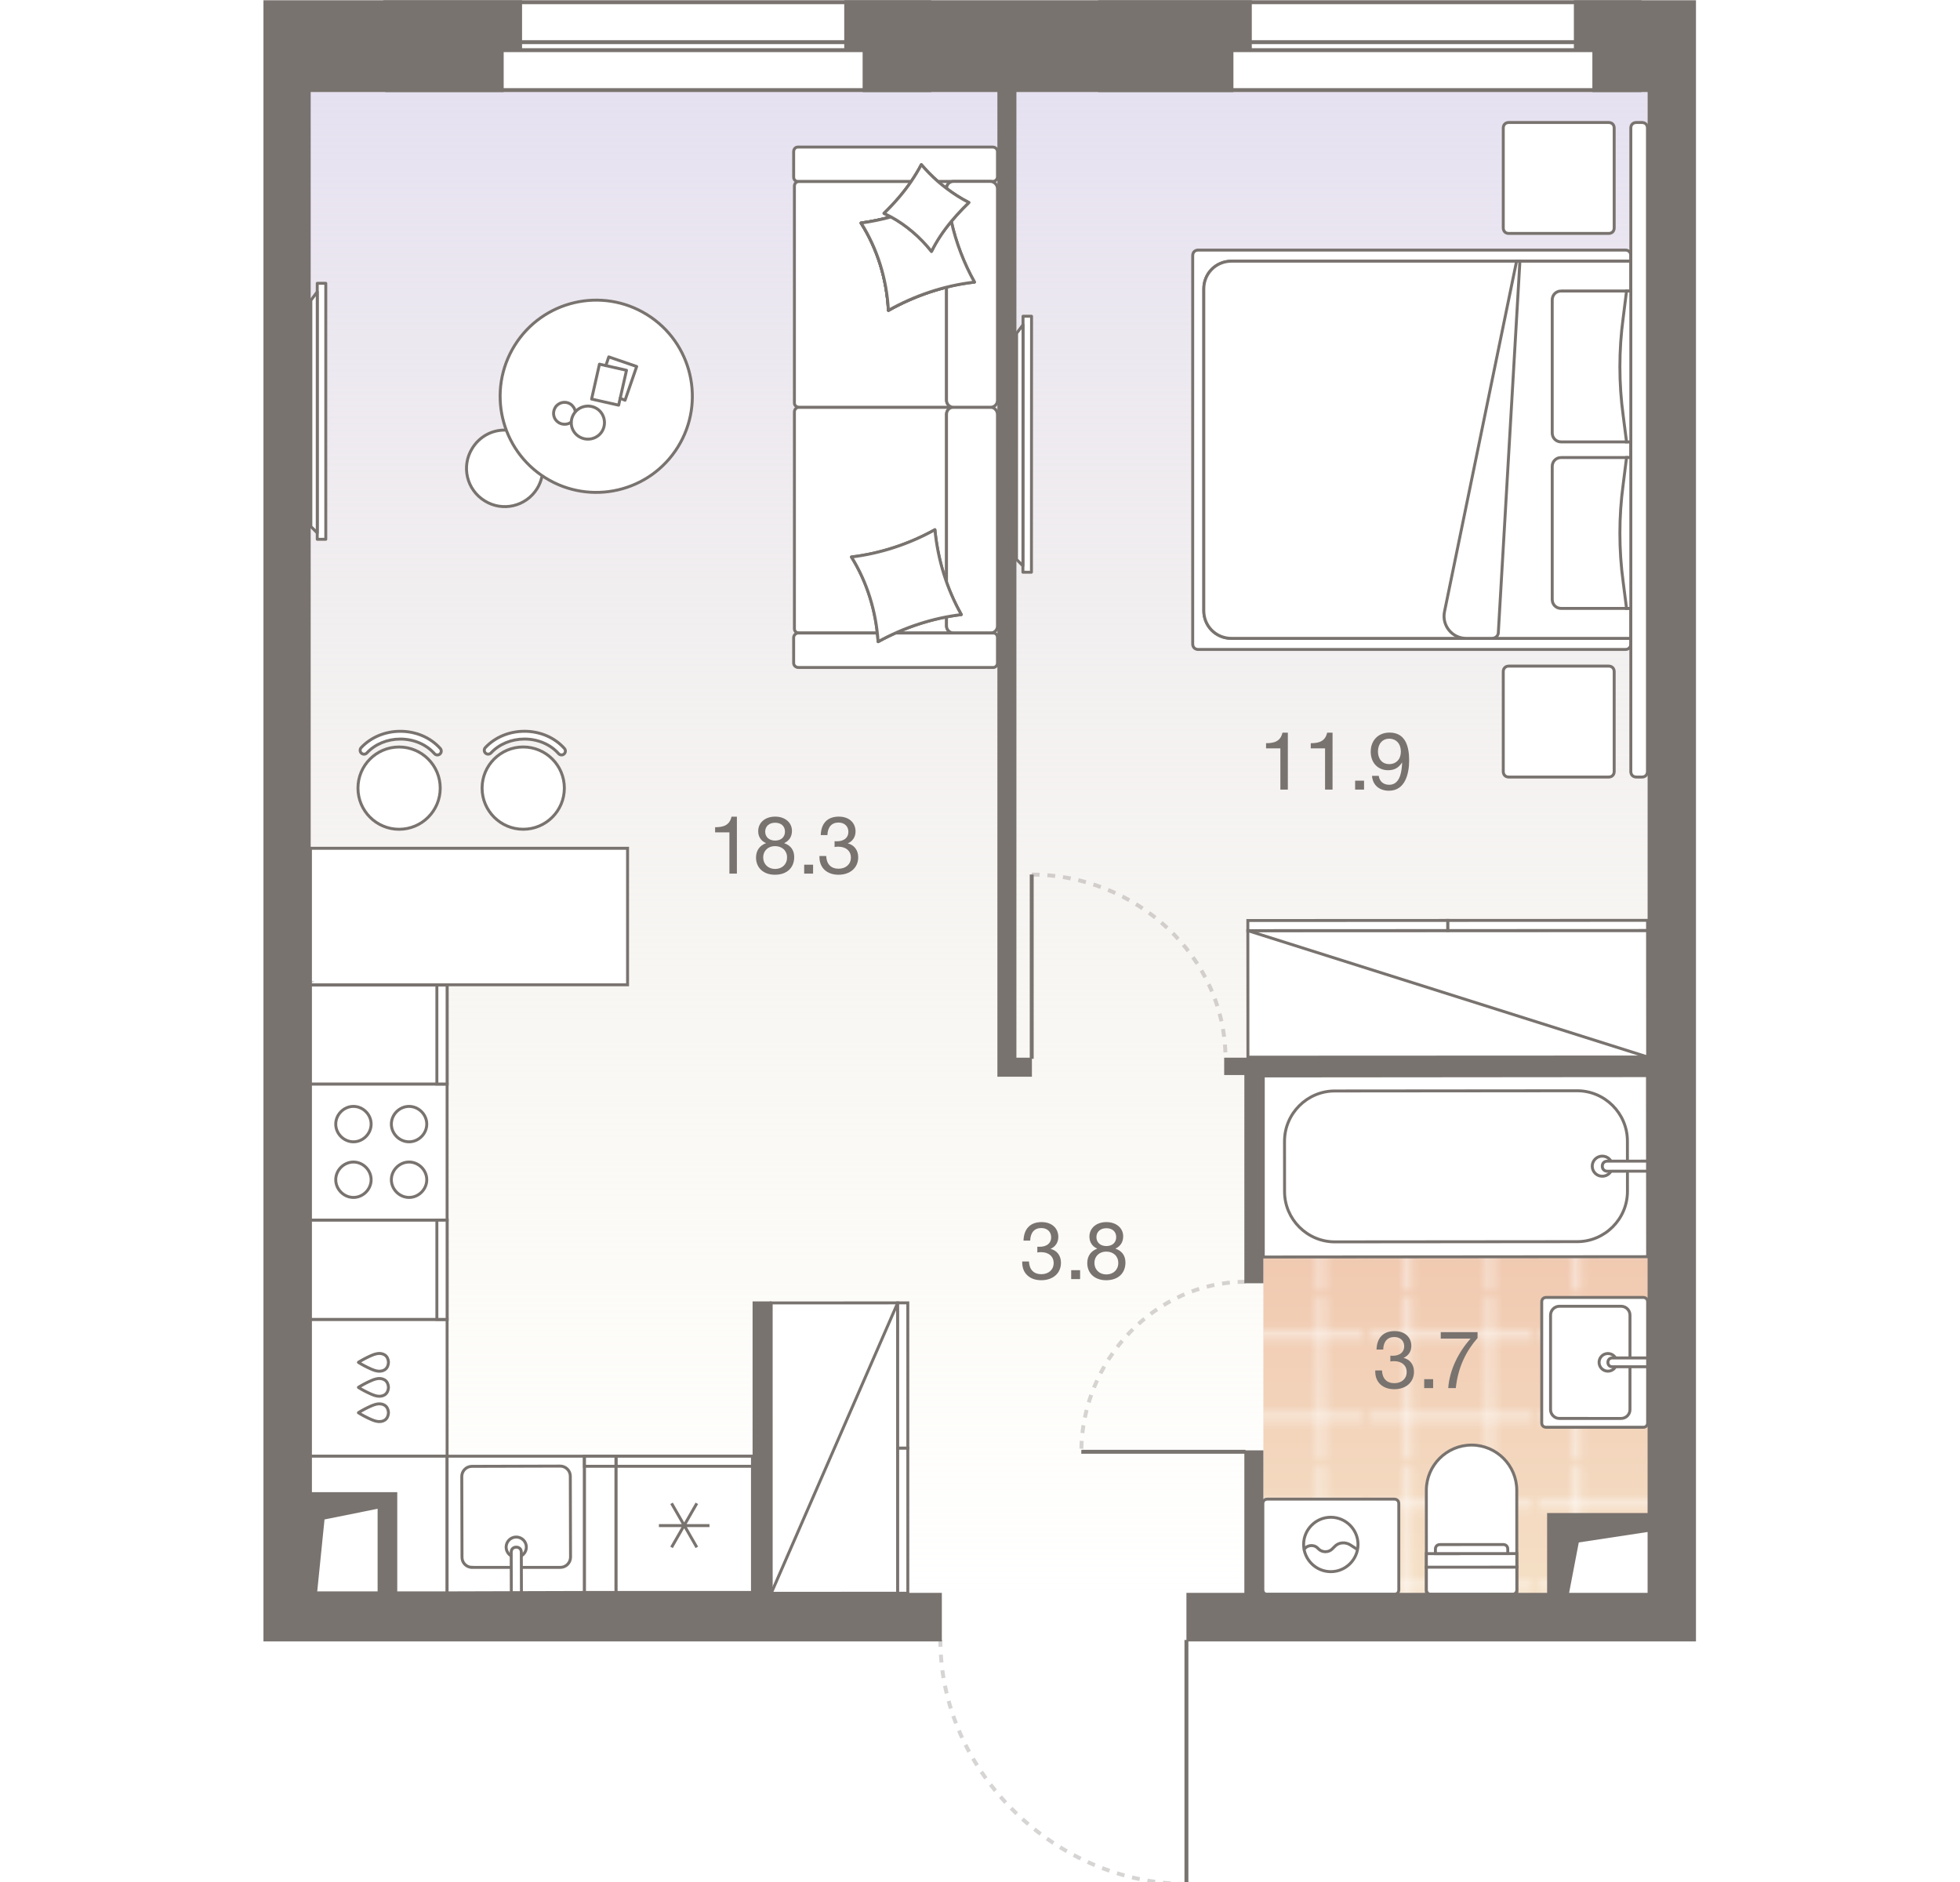 <?xml version="1.0" encoding="UTF-8"?><!-- DO NOT EDIT THIS, THIS FILE IS GENERATED FROM "2_11_8.original.svg" using transform-svgs.js script --><svg id="plan" xmlns="http://www.w3.org/2000/svg" xmlns:xlink="http://www.w3.org/1999/xlink" viewBox="0 0 500 480"><defs><linearGradient id="New_Gradient_Swatch_1" x1="420.394" y1="405.903" x2="420.394" y2="406.08" gradientUnits="userSpaceOnUse"><stop offset="0" stop-color="#e6e1f1"/><stop offset="1" stop-color="#f3efd7" stop-opacity="0"/></linearGradient><linearGradient id="New_Gradient_Swatch_1-2" x1="247.745" y1="23.483" x2="247.745" y2="406.256" xlink:href="#New_Gradient_Swatch_1"/><linearGradient id="linear-gradient" x1="371.679" y1="273.976" x2="371.679" y2="411.99" gradientUnits="userSpaceOnUse"><stop offset="0" stop-color="#eebda5"/><stop offset="1" stop-color="#f5e1c7"/></linearGradient><pattern id="New_Pattern" x="0" y="0" width="20.195" height="20.195" patternTransform="translate(-21974.367 -26775.87) rotate(-180) scale(2.052)" patternUnits="userSpaceOnUse" viewBox="0 0 20.195 20.195"><g><rect width="20.195" height="20.195" fill="none"/><g><line x1="20.195" y1="5.049" x2="0" y2="5.049" fill="none" stroke="#fff" stroke-width=".5"/><line x1="0" y1="15.146" x2="20.195" y2="15.146" fill="none" stroke="#fff" stroke-width=".5"/><line x1="5.049" y1="0" x2="5.049" y2="20.195" fill="none" stroke="#fff" stroke-width=".5"/><line x1="15.147" y1="20.195" x2="15.147" y2="0" fill="none" stroke="#fff" stroke-width=".5"/></g></g></pattern></defs><g id="Floor"><g><path d="m420.306,405.903c0,.4.398-.003,0,0h0Z" fill="url(#New_Gradient_Swatch_1)"/><path d="m395.548,386.972h24.758V23.483h-168.418c-.018,0-.034.002-.058,0h-.116c-.016,0-.034.002-.058,0h-.116c-.016,0-.036.002-.058,0h-.116c-.018,0-.034.002-.058,0h-.116c-.016,0-.034.002-.058,0h-.116c-.016,0-.036.002-.058,0h-.118c-.016,0-.034.002-.058,0h-.116c-.016,0-.034.002-.058,0h-.116c-.018,0-.034.002-.058,0h-.116c-.016,0-.034.002-.058,0h-.116c-.016,0-.034.002-.058,0h-.116c-.018,0-.034.002-.058,0h-.116c-.016,0-.034.002-.058,0h-.116c-.016,0-.034.002-.058,0h-.116c-.018,0-.034.002-.058,0h-.116c-.016,0-.034.002-.058,0h-.116c-.016,0-.034.002-.058,0h-.116c-.018,0-.034.002-.058,0h-.118c-.018,0-.036.002-.058,0h-.116c-.016,0-.034.002-.058,0h-.116c-.018,0-.034.002-.058,0h-.116c-.018,0-.036.002-.058,0h-.116c-.016,0-.034.002-.058,0H75.184v350.831h31.737v31.941h288.626v-19.284Z" fill="url(#New_Gradient_Swatch_1-2)"/></g><g id="Wet_Floor"><polygon points="322.291 411.99 395.433 411.624 395.433 386.957 421.067 386.957 421.067 326.85 421.067 326.123 421.067 273.976 322.291 274.342 322.291 411.99" fill="url(#linear-gradient)"/><polygon points="322.291 411.99 395.433 411.624 395.433 386.957 421.067 386.957 421.067 326.85 421.067 326.123 421.067 273.976 322.291 274.342 322.291 411.99" fill="url(#New_Pattern)"/></g></g><g id="Furniture"><g id="bath"><g id="Bathroom"><g id="Sink"><path id="Vector_27" d="m394.422,364.019l24.764.002c.675,0,1.126-.45,1.126-1.126l.001-15.1.001-15.759c0-.675-.45-1.126-1.126-1.126l-24.764-.002c-.675,0-1.126.45-1.126,1.126l-.002,30.859c0,.675.45,1.126,1.126,1.126Z" fill="#fff" stroke="#79736f" stroke-width=".75"/><path id="Vector_28" d="m415.809,359.518l.002-24.105c0-1.238-1.013-2.251-2.251-2.251l-15.759-.001c-1.238,0-2.251,1.013-2.251,2.251l-.002,24.105c0,1.238,1.013,2.251,2.251,2.251l15.759.001c1.238,0,2.251-1.013,2.251-2.251Z" fill="#fff" stroke="#79736f" stroke-width=".75"/><circle id="Ellipse_108" cx="410.182" cy="347.465" r="2.251" fill="#fff" stroke="#79736f" stroke-width=".75"/><path id="Vector_29" d="m420.312,348.591v-2.251s-9.005-.001-9.005-.001c-.675,0-1.126.45-1.126,1.126s.45,1.126,1.126,1.126l9.005.001Z" fill="#fff" stroke="#79736f" stroke-width=".75"/></g><g id="Bath"><path id="Vector_53" d="m420.273,274.333l.04,46.181-98.046.085v-46.181l98.006-.085Z" fill="#fff" stroke="#79736f" stroke-width=".75"/><path id="Vector_54" d="m415.156,291.014l.011,12.828c.006,7.056-5.762,12.833-12.817,12.839l-61.817.054c-7.056.006-12.833-5.762-12.839-12.817l-.011-12.828c-.006-7.056,5.762-12.833,12.817-12.839l61.817-.054c7.056-.006,12.833,5.762,12.839,12.817Z" fill="#fff" stroke="#79736f" stroke-width=".75"/><circle id="Ellipse_109" cx="408.748" cy="297.434" r="2.566" fill="#fff" stroke="#79736f" stroke-width=".75"/><path id="Vector_55" d="m420.292,296.141l.002,2.566-10.262.009c-.77.001-1.283-.512-1.284-1.282-.001-.77.512-1.283,1.282-1.284l10.262-.009Z" fill="#fff" stroke="#79736f" stroke-width=".75"/></g><g id="WC"><path id="Vector_23" d="m386.943,399.697l-23.07.013.004,6.921,23.07-.013-.004-6.921Z" fill="#fff" stroke="#79736f" stroke-width=".75"/><path id="Vector_24" d="m386.946,405.465l-.014-25.377c-.004-6.344-5.197-11.532-11.541-11.529-6.344.004-11.532,5.197-11.529,11.541l.014,25.377c0.0.692.462,1.153,1.154,1.153l20.763-.011c.692-0,1.153-.462,1.153-1.154Z" fill="#fff" stroke="#79736f" stroke-width=".75"/><path id="Vector_25" d="m386.941,396.237l-23.07.013.002,3.461,23.07-.013-.002-3.461Z" fill="#fff" stroke="#79736f" stroke-width=".75"/><path id="Vector_26" d="m383.479,393.932l-16.149.009c-.692 0-1.153.462-1.153,1.154l.001,1.153,18.456-.01-.001-1.153c-0-.692-.462-1.153-1.154-1.153Z" fill="#fff" stroke="#79736f" stroke-width=".75"/></g><g id="Wash"><path id="Vector_59" d="m355.681,382.348l-32.374.003c-.694,0-1.156.463-1.156,1.156l.002,21.968c0,.694.463,1.156,1.156,1.156l32.374-.003c.694,0,1.156-.463,1.156-1.156l-.002-21.968c0-.694-.463-1.156-1.156-1.156Z" fill="#fff" stroke="#79736f" stroke-width=".75"/><g id="Vector_60"><path d="m346.432,395.298l-1.966-1.272c-1.272-.809-3.006-.693-4.047.463l-.578.578c-.925.925-2.544.925-3.469 0l-.231-.231c-1.041-1.04-2.891-.809-3.584.579m13.874-1.504c0,3.816-3.121,6.938-6.937,6.938-3.816 0-6.938-3.121-6.938-6.937-0-3.816,3.121-6.938,6.937-6.938s6.938,3.121,6.938,6.937Z" fill="#fff"/><path d="m346.432,395.298l-1.966-1.272c-1.272-.809-3.006-.693-4.047.463l-.578.578c-.925.925-2.544.925-3.469 0l-.231-.231c-1.041-1.04-2.891-.809-3.584.579m13.874-1.504c0,3.816-3.121,6.938-6.937,6.938-3.816 0-6.938-3.121-6.938-6.937-0-3.816,3.121-6.938,6.937-6.938s6.938,3.121,6.938,6.937Z" fill="none" stroke="#79736f" stroke-width=".75"/></g></g></g></g><g id="kitchens"><g id="Kitchen"><g id="bar_counter"><g><circle cx="133.475" cy="201.006" r="10.493" fill="#fff" stroke="#79736f" stroke-linecap="round" stroke-miterlimit="10" stroke-width=".75"/><path d="m123.538,191.354c0-.242.089-.486.267-.675,2.47-2.649,6.11-4.168,9.985-4.169,3.999-.001,7.713,1.598,10.19,4.386.364.41.327,1.035-.083,1.399-.41.364-1.035.325-1.399-.083-2.099-2.365-5.274-3.721-8.708-3.72-3.327.001-6.44,1.29-8.538,3.538-.373.401-1.0.422-1.399.049-.209-.195-.315-.458-.316-.724Z" fill="#fff" stroke="#79736f" stroke-linecap="round" stroke-miterlimit="10" stroke-width=".75"/></g><g><circle cx="101.81" cy="201.012" r="10.493" fill="#fff" stroke="#79736f" stroke-linecap="round" stroke-miterlimit="10" stroke-width=".75"/><path d="m91.873,191.36c0-.242.089-.486.267-.675,2.47-2.649,6.11-4.168,9.985-4.169,3.999-.001,7.713,1.598,10.19,4.386.364.41.327,1.035-.083,1.399-.41.364-1.035.325-1.399-.083-2.099-2.365-5.274-3.721-8.708-3.72-3.327.001-6.44,1.29-8.538,3.538-.373.401-1.0.422-1.399.049-.209-.195-.315-.458-.316-.724Z" fill="#fff" stroke="#79736f" stroke-linecap="round" stroke-miterlimit="10" stroke-width=".75"/></g><rect x="102.235" y="193.316" width="34.821" height="80.897" transform="translate(353.409 114.119) rotate(90)" fill="#fff" stroke="#79736f" stroke-linecap="round" stroke-miterlimit="10" stroke-width=".75"/></g><g id="Dishwasher"><rect x="79.197" y="336.51" width="34.86" height="34.894" transform="translate(193.253 707.913) rotate(-180)" fill="#fff" stroke="#79736f" stroke-linecap="round" stroke-miterlimit="10" stroke-width=".75"/><path d="m91.436,360.325c.998.62,2.039,1.17,3.113,1.646.633.28,1.291.538,1.98.592.025.002.05.004.076.005.534.03,1.095-.078,1.549-.371.594-.382.909-1.099.932-1.802h.014c.001-.028-.007-.056-.007-.084s.008-.056.007-.084h-.014c-.023-.703-.338-1.42-.932-1.802-.454-.293-1.014-.401-1.548-.371-.025.001-.051.003-.076.005-.689.054-1.347.312-1.98.592-1.074.476-2.115,1.026-3.113,1.645.009.005.018.009.026.014-.009.005-.018.009-.026.014Z" fill="none" stroke="#79736f" stroke-linecap="round" stroke-linejoin="round" stroke-width=".75"/><path d="m91.437,353.863c.998.62,2.039,1.17,3.113,1.646.633.28,1.291.538,1.98.592.025.002.05.004.076.005.534.03,1.095-.078,1.549-.371.594-.382.909-1.099.932-1.802h.014c.001-.028-.007-.056-.007-.084s.008-.056.007-.084h-.014c-.023-.703-.338-1.42-.932-1.802-.454-.293-1.014-.401-1.548-.371-.025.001-.051.003-.076.005-.689.054-1.347.312-1.98.592-1.074.476-2.115,1.026-3.113,1.645.009.005.018.009.026.014-.009.005-.018.009-.026.014Z" fill="none" stroke="#79736f" stroke-linecap="round" stroke-linejoin="round" stroke-width=".75"/><path d="m91.438,347.476c.998.62,2.039,1.17,3.113,1.646.633.28,1.291.538,1.98.592.025.002.05.004.076.005.534.03,1.095-.078,1.549-.371.594-.382.909-1.099.932-1.802h.014c.001-.028-.007-.056-.007-.084s.008-.056.007-.084h-.014c-.023-.703-.338-1.42-.932-1.802-.454-.293-1.014-.401-1.548-.371-.025.001-.051.003-.076.005-.689.054-1.347.312-1.98.592-1.074.476-2.115,1.026-3.113,1.645.009.005.018.009.026.014-.009.005-.018.009-.026.014Z" fill="none" stroke="#79736f" stroke-linecap="round" stroke-linejoin="round" stroke-width=".75"/></g><rect x="79.197" y="371.403" width="34.86" height="34.851" transform="translate(193.253 777.658) rotate(180)" fill="#fff" stroke="#79736f" stroke-linecap="round" stroke-miterlimit="10" stroke-width=".75"/><g id="Oven"><path id="Vector_69" d="m114.057,311.205h-34.86v-34.731h34.86v34.731Z" fill="#fff" stroke="#79736f" stroke-width=".75"/><path id="Vector_70" d="m90.163,282.185c2.451,0,4.515,2.064,4.515,4.515,0,2.451-2.064,4.515-4.515,4.515-2.451,0-4.515-2.064-4.515-4.515,0-2.451,2.064-4.515,4.515-4.515Z" fill="#fff" stroke="#79736f" stroke-width=".75"/><path id="Vector_71" d="m90.163,296.374c2.451,0,4.515,2.064,4.515,4.515,0,2.451-2.064,4.515-4.515,4.515-2.451,0-4.515-2.064-4.515-4.515,0-2.451,2.064-4.515,4.515-4.515Z" fill="#fff" stroke="#79736f" stroke-width=".75"/><path id="Vector_72" d="m104.352,282.185c2.451,0,4.515,2.064,4.515,4.515,0,2.451-2.064,4.515-4.515,4.515-2.451,0-4.515-2.064-4.515-4.515,0-2.451,2.064-4.515,4.515-4.515Z" fill="#fff" stroke="#79736f" stroke-width=".75"/><path id="Vector_73" d="m104.352,296.374c2.451,0,4.515,2.064,4.515,4.515,0,2.451-2.064,4.515-4.515,4.515-2.451,0-4.515-2.064-4.515-4.515,0-2.451,2.064-4.515,4.515-4.515Z" fill="#fff" stroke="#79736f" stroke-width=".75"/></g><g><path id="Vector_68" d="m114.057,336.51h-34.86v-25.305h34.86v25.305Z" fill="#fff" stroke="#79736f" stroke-width=".75"/><rect id="Rectangle_523" x="111.447" y="311.205" width="2.61" height="25.305" fill="#fff" stroke="#79736f" stroke-width=".75"/></g><g><path id="Vector_68-2" d="m114.057,276.473h-34.86v-25.239h34.86v25.239Z" fill="#fff" stroke="#79736f" stroke-width=".75"/><rect id="Rectangle_523-2" x="111.447" y="251.235" width="2.61" height="25.239" fill="#fff" stroke="#79736f" stroke-width=".75"/></g><g id="Fridge"><path id="Vector_68-3" d="m191.953,371.403l-.001,34.748h-34.829v-34.748h34.83Z" fill="#fff" stroke="#79736f" stroke-width=".75"/><rect id="Rectangle_523-3" x="157.123" y="371.403" width="34.83" height="2.568" fill="#fff" stroke="#79736f" stroke-width=".75"/><path id="Vector_75" d="m177.764,383.424l-6.451,11.222m.001-11.222l6.449,11.223m3.225-5.546l-12.899-.001" fill="none" stroke="#79736f" stroke-width=".75"/></g><g id="Sink-2"><polygon points="149.097 406.152 149.097 371.403 114.057 371.403 114.057 406.256 149.097 406.152" fill="#fff" stroke="#79736f" stroke-linecap="round" stroke-miterlimit="10" stroke-width=".75"/><path id="Vector_77" d="m120.446,399.756h22.527c1.419-.004,2.577-1.2,2.573-2.619l-.058-20.639c-.004-1.419-1.168-2.577-2.587-2.573l-22.527.063c-1.419.004-2.577,1.168-2.573,2.587l.058,20.639c.004,1.419,1.168,2.545,2.587,2.541Z" fill="#fff" stroke="#79736f" stroke-width=".75"/><circle id="Ellipse_108_3" cx="131.695" cy="394.596" r="2.58" fill="#fff" stroke="#79736f" stroke-width=".75"/><path id="Vector_78" d="m130.438,406.209l2.58-.007-.029-10.319c-.002-.774-.52-1.288-1.294-1.286-.774.002-1.288.52-1.286,1.294l.029,10.319Z" fill="#fff" stroke="#79736f" stroke-width=".75"/></g><g><path id="Vector_68-4" d="m157.123,371.403v34.748h-8.017v-34.748h8.017Z" fill="#fff" stroke="#79736f" stroke-width=".75"/><rect id="Rectangle_523-4" x="149.105" y="371.403" width="8.017" height="2.569" fill="#fff" stroke="#79736f" stroke-width=".75"/></g></g></g><g id="sofa"><g id="Wardrobe"><path id="Vector_45" d="m318.325,237.358l101.971-.045.022,32.272-101.971.045-.022-32.272Z" fill="#fff" stroke="#79736f" stroke-width=".75"/><path id="Vector_46" d="m369.309,234.754l50.986-.022.002,2.582-50.986.022-.002-2.582Z" fill="#fff" stroke="#79736f" stroke-width=".75"/><path id="Vector_47" d="m318.324,234.776l50.986-.022.002,2.582-50.986.022-.002-2.582Z" fill="#fff" stroke="#79736f" stroke-width=".75"/><path id="Vector_48" d="m420.318,269.585l-101.993-32.227" fill="none" stroke="#79736f" stroke-width=".75"/></g><g id="Wardrobe-2"><path id="Vector_45-2" d="m229.004,332.298l.004,74.053-32.272.009-.004-74.053,32.272-.009Z" fill="#fff" stroke="#79736f" stroke-width=".75"/><path id="Vector_46-2" d="m231.587,369.323l.002,37.027-2.582.001-.002-37.027,2.582-.001Z" fill="#fff" stroke="#79736f" stroke-width=".75"/><path id="Vector_47-2" d="m231.585,332.297l.002,37.027-2.582.001-.002-37.027,2.582-.001Z" fill="#fff" stroke="#79736f" stroke-width=".75"/><path id="Vector_48-2" d="m196.736,406.36l32.268-74.063" fill="none" stroke="#79736f" stroke-width=".75"/></g><g id="Small_table"><g><path d="m128.801,109.695c-3.36-.037-6.509,1.695-8.314,4.63-2.867,4.562-1.454,10.575,3.143,13.407,4.562,2.867,10.575,1.454,13.407-3.143.531-.884.956-1.874,1.168-2.865" fill="#fff" stroke="#79736f" stroke-linecap="round" stroke-linejoin="round" stroke-width=".75"/><path d="m131.288,88.11c7.149-11.496,22.277-15.006,33.773-7.857,11.496,7.149,15.006,22.277,7.857,33.773-7.149,11.496-22.277,15.006-33.773,7.857-11.496-7.149-15.006-22.277-7.857-33.773" fill="#fff" stroke="#79736f" stroke-linecap="round" stroke-linejoin="round" stroke-width=".75"/><polyline points="158.215 101.572 159.449 102.081 162.419 93.476 155.299 91.025 154.556 93.251" fill="none" stroke="#79736f" stroke-linecap="round" stroke-linejoin="round" stroke-width=".75"/><rect x="150.808" y="94.574" width="9.125" height="7.073" transform="translate(25.496 228.103) rotate(-77.297)" fill="none" stroke="#79736f" stroke-linecap="round" stroke-linejoin="round" stroke-width=".75"/><path d="m146.391,105.562c1.188-1.928,3.784-2.595,5.824-1.37,1.928,1.188,2.595,3.784,1.37,5.824-1.188,1.928-3.784,2.595-5.824,1.37-2.04-1.225-2.632-3.821-1.37-5.824" fill="none" stroke="#79736f" stroke-linecap="round" stroke-linejoin="round" stroke-width=".75"/><path d="m146.762,104.969c-.111-.779-.63-1.521-1.26-1.929-1.261-.817-3.041-.446-3.858.889-.817,1.335-.446,3.041.889,3.858.964.594,2.262.557,3.153-.11" fill="none" stroke="#79736f" stroke-linecap="round" stroke-linejoin="round" stroke-width=".75"/></g></g><g id="TV"><g id="TV-2"><path id="Vector_30" d="m83.107,137.543h-2.176v-65.285h2.176v65.285Z" fill="#fff" stroke="#79736f" stroke-linecap="round" stroke-linejoin="round" stroke-width=".75"/><path id="Vector_31" d="m79.299,134.279l1.632,1.632v-61.477s-1.632,2.176-1.632,2.176v57.669Z" fill="#fff" stroke="#79736f" stroke-linecap="round" stroke-linejoin="round" stroke-width=".75"/></g></g><g id="TV-3"><g id="TV-4"><path id="Vector_30-2" d="m263.124,145.942l-2.176-.001.029-65.285,2.176.001-.029,65.285Z" fill="#fff" stroke="#79736f" stroke-linecap="round" stroke-linejoin="round" stroke-width=".75"/><path id="Vector_31-2" d="m259.317,142.676l1.631,1.633.027-61.477-1.633,2.175-.025,57.669Z" fill="#fff" stroke="#79736f" stroke-linecap="round" stroke-linejoin="round" stroke-width=".75"/></g></g><g id="Bed"><g id="Vector_64"><path d="m414.612,63.782h-108.935c-.849,0-1.415.566-1.415,1.415v99.032c0,.849.566,1.415,1.415,1.415h108.935c.849,0,1.415-.566,1.415-1.415v-99.032c0-.849-.566-1.415-1.415-1.415Z" fill="#fff" stroke="#79736f" stroke-width=".75"/></g><g id="Vector_65"><path d="m416.027,66.612h-101.862c-3.961,0-7.074,3.112-7.074,7.074v82.055c0,3.961,3.112,7.074,7.074,7.074h101.862s0-96.203,0-96.203Z" fill="#fff" stroke="#79736f" stroke-width=".75"/><path d="m416.027,66.612h-101.862c-3.961,0-7.074,3.112-7.074,7.074v82.055c0,3.961,3.112,7.074,7.074,7.074h101.862s0-96.203,0-96.203Z" fill="#fff" stroke="#79736f" stroke-width=".75"/></g><g id="Rectangle_300"><path d="m384.902,169.888h25.465c.849,0,1.415.566,1.415,1.415v25.465c0,.849-.566,1.415-1.415,1.415h-25.465c-.849,0-1.415-.566-1.415-1.415v-25.465c0-.849.566-1.415,1.415-1.415Z" fill="#fff" stroke="#79736f" stroke-width=".75"/></g><g id="Rectangle_301"><path d="m384.902,31.243h25.465c.849,0,1.415.566,1.415,1.415v25.465c0,.849-.566,1.415-1.415,1.415h-25.465c-.849,0-1.415-.566-1.415-1.415v-25.465c0-.849.566-1.415,1.415-1.415Z" fill="#fff" stroke="#79736f" stroke-width=".75"/></g><path id="Vector_317" d="m382.214,161.541l5.518-94.929h-.849s-18.392,89.412-18.392,89.412c-.707,3.537,1.981,6.791,5.518,6.791h6.508c.99,0,1.556-.566,1.698-1.273Z" fill="#fff" stroke="#79736f" stroke-width=".75"/><path id="Rectangle_302" d="m417.441,31.243h1.415c.849,0,1.415.566,1.415,1.415v164.11c0,.849-.566,1.415-1.415,1.415h-1.415c-.849,0-1.415-.566-1.415-1.415V32.658c0-.849.566-1.415,1.415-1.415Z" fill="#fff" stroke="#79736f" stroke-width=".75"/><g><g id="Rectangle_307"><path d="m398.24,116.694h16.977c.424,0,.809.424.809.849v36.783c0,.424-.385.849-.809.849h-16.977c-1.273,0-2.264-.99-2.264-2.264v-33.954c0-1.273.99-2.264,2.264-2.264Z" fill="#fff" stroke="#79736f" stroke-width=".75"/></g><path id="Rectangle_308" d="m414.934,155.175l-.849-6.649c-1.132-8.347-1.132-16.694,0-25.041l.849-6.791h1.092s0,38.481,0,38.481h-1.092Z" fill="#fff" stroke="#79736f" stroke-width=".75"/></g><g><g id="Rectangle_307-2"><path d="m398.24,74.221h16.977c.424,0,.809.424.809.849v36.783c0,.424-.385.849-.809.849h-16.977c-1.273,0-2.264-.99-2.264-2.264v-33.954c0-1.273.99-2.264,2.264-2.264Z" fill="#fff" stroke="#79736f" stroke-width=".75"/></g><path id="Rectangle_308-2" d="m414.934,112.702l-.849-6.649c-1.132-8.347-1.132-16.694,0-25.041l.849-6.791h1.092s0,38.481,0,38.481h-1.092Z" fill="#fff" stroke="#79736f" stroke-width=".75"/></g></g><g id="sofa-2"><g><path d="m241.456,159.638v-2.292h0c-4.437.842-8.797,2.228-12.983,4.103h14.783c-.975.001-1.799-.813-1.8-1.811Z" fill="#fff" stroke="#79736f" stroke-linecap="round" stroke-linejoin="round" stroke-width=".75"/><path d="m202.657,160.389c.001.655.58,1.06,1.22,1.059h19.922c-.774-7.005-3.014-13.658-6.591-19.392,7.336-.881,14.677-3.277,21.288-6.951.441,4.591,1.438,9.096,2.959,13.368h0v-42.801c-.001-.998.763-1.802,1.738-1.804h-39.379c-.64.001-1.159.528-1.158,1.183v55.338Z" fill="#fff" stroke="#79736f" stroke-linecap="round" stroke-linejoin="round" stroke-width=".75"/></g><g><path d="m241.456,48.053c.016-.983.773-1.783,1.738-1.784h-3.945c.71.623,1.462,1.218,2.208,1.784Z" fill="#fff" stroke="#79736f" stroke-linecap="round" stroke-linejoin="round" stroke-width=".75"/><path d="m202.657,102.802c.001.655.58,1.068,1.22,1.067h39.316c-.975.001-1.737-.821-1.738-1.819v-28.807c-5.17,1.287-10.193,3.306-14.823,5.915-.415-7.95-2.784-15.684-6.967-22.276,2.239-.288,5.407-.929,7.648-1.558l-1.803-.914c2.763-2.682,5.061-5.377,6.949-8.142h-28.645c-.64.001-1.159.541-1.158,1.196v55.338Z" fill="#fff" stroke="#79736f" stroke-linecap="round" stroke-linejoin="round" stroke-width=".75"/></g><path d="m203.511,37.51h49.743c.619-.001,1.202.486,1.203,1.119v6.485c.001.633-.574,1.155-1.193,1.155h-14.014c-1.486-1.305-2.894-2.733-4.218-4.283-.754,1.451-1.618,2.875-2.579,4.283h-28.932c-.619.001-1.058-.466-1.058-1.099v-6.485c-.001-.633.43-1.174,1.049-1.175Z" fill="#fff" stroke="#79736f" stroke-linecap="round" stroke-linejoin="round" stroke-width=".75"/><path d="m242.667,56.477c-2.125,2.56-3.775,5.068-5.039,7.643-2.898-3.656-6.481-6.696-10.313-8.796-2.241.629-5.409,1.27-7.648,1.558,4.183,6.592,6.552,14.326,6.967,22.276,6.727-3.791,14.287-6.337,21.914-7.2h.048c-2.661-4.736-4.727-10.114-5.909-15.48l-.02-.002Z" fill="#fff" stroke="#79736f" stroke-linecap="round" stroke-linejoin="round" stroke-width=".75"/><path d="m242.667,56.477c-2.125,2.56-3.775,5.068-5.039,7.643-2.898-3.656-6.481-6.696-10.313-8.796-2.241.629-5.409,1.27-7.648,1.558,4.183,6.592,6.552,14.326,6.967,22.276,6.727-3.791,14.287-6.337,21.914-7.2h.048c-2.661-4.736-4.727-10.114-5.909-15.48l-.02-.002Z" fill="#fff" stroke="#79736f" stroke-linecap="round" stroke-linejoin="round" stroke-width=".75"/><path d="m252.704,103.869h-9.51c-.975.001-1.739.806-1.738,1.804v42.801c1.035,2.934,2.271,5.613,3.776,8.274-1.251.149-2.529.361-3.776.598v2.292c.001.998.825,1.812,1.8,1.811h9.448c.975-.001,1.754-.771,1.753-1.769v-53.965c-.001-.998-.778-1.846-1.753-1.845Z" fill="#fff" stroke="#79736f" stroke-linecap="round" stroke-linejoin="round" stroke-width=".75"/><path d="m247.163,51.654c-2.248,2.182-4.138,4.281-5.722,6.362v.008c.391-.514.796-1.029,1.226-1.547l.02.002c1.182,5.367,3.248,10.745,5.909,15.48h-.048c-2.378.269-4.75.702-7.092,1.285v28.807c.001.998.763,1.82,1.738,1.819h9.51c.975-.001,1.754-.779,1.753-1.777v-53.965c-.001-.998-.84-1.859-1.815-1.858h-9.448c-.964.001-1.722.801-1.738,1.784,1.81,1.374,3.699,2.576,5.707,3.601Z" fill="#fff" stroke="#79736f" stroke-linecap="round" stroke-linejoin="round" stroke-width=".75"/><path d="m242.667,56.477c-2.125,2.56-3.775,5.068-5.039,7.643-2.898-3.656-6.481-6.696-10.313-8.796-2.241.629-5.409,1.27-7.648,1.558,4.183,6.592,6.552,14.326,6.967,22.276,6.727-3.791,14.287-6.337,21.914-7.2h.048c-2.661-4.736-4.727-10.114-5.909-15.48l-.02-.002Z" fill="#fff" stroke="#79736f" stroke-linecap="round" stroke-linejoin="round" stroke-width=".75"/><path d="m202.462,169.117c.001.633.574,1.119,1.192,1.119h49.743c.619-.001,1.06-.542,1.059-1.175v-6.485c-.001-.633-.45-1.129-1.069-1.128h-24.915c-1.499.673-3.025,1.414-4.463,2.21-.048-.736-.117-1.481-.198-2.21h-20.167c-.619.001-1.184.55-1.183,1.184v6.485Z" fill="#fff" stroke="#79736f" stroke-linecap="round" stroke-linejoin="round" stroke-width=".75"/><path d="m217.208,142.057c7.336-.881,14.677-3.277,21.289-6.951.738,7.687,3.06,15.148,6.736,21.645-7.311.873-14.625,3.257-21.222,6.908-.51-7.818-2.849-15.265-6.802-21.601Z" fill="#fff" stroke="#79736f" stroke-linecap="round" stroke-linejoin="round" stroke-width=".75"/><path d="m225.512,54.41l1.803.914c3.832,2.099,7.415,5.14,10.313,8.796,1.264-2.574,2.914-5.083,5.039-7.643-.429.517-.835,1.032-1.226,1.547v-.008c1.584-2.081,3.474-4.18,5.722-6.362-2.008-1.024-3.897-2.227-5.707-3.601-.746-.566-1.498-1.161-2.208-1.784h.001c-1.486-1.305-2.894-2.733-4.218-4.283-.754,1.451-1.618,2.875-2.579,4.283h.007c-1.888,2.764-4.186,5.46-6.949,8.142Z" fill="#fff" stroke="#79736f" stroke-linecap="round" stroke-linejoin="round" stroke-width=".75"/></g></g></g><g id="Windows"><g id="Window-2"><path id="Vector" d="m98.286,22.983h138.77s0-22.42,0-22.42H98.286s0,22.42,0,22.42Z" fill="#fff" stroke="#79736f"/><path id="Vector_2" d="m98.286,12.792h138.77s0-2.038,0-2.038H98.286s0,2.038,0,2.038Z" fill="#fff" stroke="#79736f"/></g><g id="Window-3"><path id="Vector-2" d="m280.65,22.983h137.596s0-22.42,0-22.42h-137.596s0,22.42,0,22.42Z" fill="#fff" stroke="#79736f"/><path id="Vector_2-2" d="m280.65,12.792h137.596s0-2.038,0-2.038h-137.596s0,2.038,0,2.038Z" fill="#fff" stroke="#79736f"/></g></g><g id="Doors"><path d="m275.852,370.278c.001 0-0.0.001,0,0" fill="none" isolation="isolate" opacity=".3" stroke="#79736f" stroke-dasharray="0 0 2 2"/><g id="LINE"><line x1="317.73" y1="370.279" x2="275.852" y2="370.278" fill="none" stroke="#79736f" stroke-linejoin="round"/></g><path d="m317.73,326.912c-23.129,0-41.878,20.237-41.878,43.366" fill="none" isolation="isolate" opacity=".3" stroke="#79736f" stroke-dasharray="0 0 2 2"/><g id="LINE-2"><line x1="263.193" y1="270.046" x2="263.193" y2="223.059" fill="none" stroke="#79736f" stroke-linejoin="round"/></g><path d="m263.193,223.059c-.001 0.0 0.0.001,0,0" fill="none" isolation="isolate" opacity=".3" stroke="#79736f" stroke-dasharray="0 0 2 2"/><path d="m263.193,223.059c26.341,0,49.44,20.645,49.44,46.986" fill="none" isolation="isolate" opacity=".3" stroke="#79736f" stroke-dasharray="0 0 2 2"/><path d="m79.606,250.169c.001 0.0.001,0,.001-.001" fill="none" isolation="isolate" opacity=".3" stroke="#79736f" stroke-dasharray="0 0 2 2"/><g id="LINE-3"><line x1="302.66" y1="418.264" x2="302.66" y2="480.5" fill="none" stroke="#79736f" stroke-linejoin="round"/></g><path d="m302.66,480.5c-32.632,0-62.77-27.864-62.77-62.236" fill="none" isolation="isolate" opacity=".3" stroke="#79736f" stroke-dasharray="0 0 2 2"/></g><g id="Walls"><g id="monolith"><g><polygon points="259.29 23.483 314.649 23.483 314.649 12.792 319.337 12.792 319.337 .062 215.368 .062 215.368 12.792 220.056 12.792 220.056 23.483 254.437 23.483 254.437 274.616 263.244 274.616 263.244 269.762 259.29 269.762 259.29 23.483" fill="#79736f"/><path d="m196.839,406.256v-74.331h-4.854v74.331h-90.644v-25.686h-22.084V23.483h49.234v-10.691h4.688V.062h-65.972v418.578h173.058v-12.385h-43.425Zm-115.949,0l1.896-18.72,13.544-2.728v21.448h-15.441Z" fill="#79736f"/><path d="m401.498,12.792h4.717v10.691h14.091l.001,246.279h-108.017v4.427h5.147v53.098h4.854v-52.671h98.016v46.139h-.001v65.142h-25.634v20.359h-72.381v-36.352h-4.854v36.352h-14.777v12.385h129.987V.062h-31.149v12.73Zm18.808,393.464h-20.024l2.47-12.86,17.43-2.646h.124v15.506Z" fill="#79736f"/></g></g></g><g id="Numbers"><g><path d="m187.982,222.815h-1.906v-10.521h-3.65v-1.312c2.152,0,3.691-.513,4.184-2.687h1.373v14.52Z" fill="#79736f"/><path d="m193.418,211.987c0-2.194,1.783-3.712,4.326-3.712,2.502,0,4.287,1.497,4.287,3.63,0,1.435-.678,2.522-1.99,3.138,1.703.595,2.564,1.805,2.564,3.548,0,2.769-1.908,4.512-4.922,4.512-2.893,0-4.82-1.743-4.82-4.389,0-1.764.924-3.076,2.564-3.671-1.272-.533-2.01-1.641-2.01-3.056Zm1.272,6.686c0,1.723,1.272,2.953,3.035,2.953,1.805,0,3.055-1.21,3.055-2.933s-1.25-2.892-3.096-2.892c-1.744,0-2.994,1.21-2.994,2.871Zm.512-6.562c0,1.374,1.025,2.276,2.543,2.276s2.502-.902,2.502-2.276c0-1.395-.984-2.276-2.502-2.276s-2.543.902-2.543,2.276Z" fill="#79736f"/><path d="m207.423,222.815h-2.275v-2.276h2.275v2.276Z" fill="#79736f"/><path d="m213.986,208.275c2.564,0,4.266,1.518,4.266,3.794,0,1.374-.738,2.502-1.988,3.035,1.641.39,2.666,1.743,2.666,3.507.019,2.707-2.051,4.491-5.025,4.491-2.932,0-4.859-1.743-4.859-4.512v-.267h1.723c.082,2.071,1.23,3.24,3.158,3.24,1.846,0,3.137-1.148,3.137-2.83,0-1.702-1.25-2.789-3.219-2.789-.35,0-.514.021-.943.082v-1.477c.287.021.389.021.594.021,1.805,0,2.934-.923,2.934-2.399,0-1.435-1.006-2.379-2.523-2.379-1.742,0-2.768,1.148-2.83,3.199h-1.701c.082-3.015,1.742-4.717,4.613-4.717Z" fill="#79736f"/></g><g><path d="m328.531,201.384h-1.907v-10.521h-3.65v-1.312c2.153,0,3.691-.513,4.184-2.687h1.374v14.52Z" fill="#79736f"/><path d="m339.933,201.384h-1.907v-10.521h-3.65v-1.312c2.153,0,3.691-.513,4.184-2.687h1.374v14.52Z" fill="#79736f"/><path d="m347.972,201.384h-2.276v-2.276h2.276v2.276Z" fill="#79736f"/><path d="m351.725,197.878c.185,1.415,1.19,2.276,2.666,2.276,2.502,0,3.076-2.748,3.24-4.737.041-.431.041-.574.041-.964-.82,1.333-1.928,1.989-3.548,1.989-2.646,0-4.45-1.907-4.45-4.717,0-2.912,1.948-4.881,4.799-4.881,4.204,0,5.004,3.773,5.004,7.096,0,3.302-.964,7.731-5.147,7.731-2.42,0-4.163-1.395-4.327-3.794h1.723Zm-.205-6.214c0,1.764.964,3.22,2.871,3.22,1.784,0,2.974-1.272,2.974-3.179,0-2.01-1.19-3.302-2.974-3.302-1.702,0-2.871,1.292-2.871,3.261Z" fill="#79736f"/></g><g><path d="m265.713,311.692c2.563,0,4.266,1.518,4.266,3.794,0,1.374-.738,2.502-1.989,3.035,1.641.39,2.666,1.743,2.666,3.507.021,2.707-2.051,4.491-5.024,4.491-2.933,0-4.86-1.743-4.86-4.512v-.267h1.723c.082,2.071,1.23,3.24,3.158,3.24,1.846,0,3.138-1.148,3.138-2.83,0-1.702-1.251-2.789-3.22-2.789-.349,0-.513.021-.943.082v-1.477c.287.021.39.021.595.021,1.805,0,2.933-.923,2.933-2.399,0-1.435-1.005-2.379-2.522-2.379-1.743,0-2.769,1.148-2.83,3.199h-1.702c.082-3.015,1.743-4.717,4.614-4.717Z" fill="#79736f"/><path d="m275.536,326.232h-2.276v-2.276h2.276v2.276Z" fill="#79736f"/><path d="m277.915,315.404c0-2.194,1.784-3.712,4.327-3.712,2.502,0,4.286,1.497,4.286,3.63,0,1.435-.677,2.522-1.989,3.138,1.702.595,2.563,1.805,2.563,3.548,0,2.769-1.907,4.512-4.922,4.512-2.892,0-4.819-1.743-4.819-4.389,0-1.764.923-3.076,2.563-3.671-1.272-.533-2.01-1.641-2.01-3.056Zm1.272,6.686c0,1.723,1.272,2.953,3.035,2.953,1.805,0,3.056-1.21,3.056-2.933s-1.251-2.892-3.097-2.892c-1.743,0-2.994,1.21-2.994,2.871Zm.513-6.562c0,1.374,1.025,2.276,2.543,2.276s2.502-.902,2.502-2.276c0-1.395-.984-2.276-2.502-2.276s-2.543.902-2.543,2.276Z" fill="#79736f"/></g><g><path d="m355.769,339.491c2.564,0,4.266,1.518,4.266,3.794,0,1.374-.738,2.502-1.988,3.035,1.641.39,2.666,1.743,2.666,3.507.019,2.707-2.051,4.491-5.025,4.491-2.932,0-4.859-1.743-4.859-4.512v-.267h1.723c.082,2.071,1.23,3.24,3.158,3.24,1.846,0,3.137-1.148,3.137-2.83,0-1.702-1.25-2.789-3.219-2.789-.35,0-.514.021-.943.082v-1.477c.287.021.389.021.594.021,1.805,0,2.934-.923,2.934-2.399,0-1.435-1.006-2.379-2.523-2.379-1.742,0-2.768,1.148-2.83,3.199h-1.701c.082-3.015,1.742-4.717,4.613-4.717Z" fill="#79736f"/><path d="m365.593,354.031h-2.277v-2.276h2.277v2.276Z" fill="#79736f"/><path d="m376.933,341.255c-2.809,3.199-4.963,7.26-5.557,12.776h-1.928c.328-4.635,2.625-9.208,5.701-12.612h-7.609v-1.661h9.393v1.497Z" fill="#79736f"/></g></g></svg>